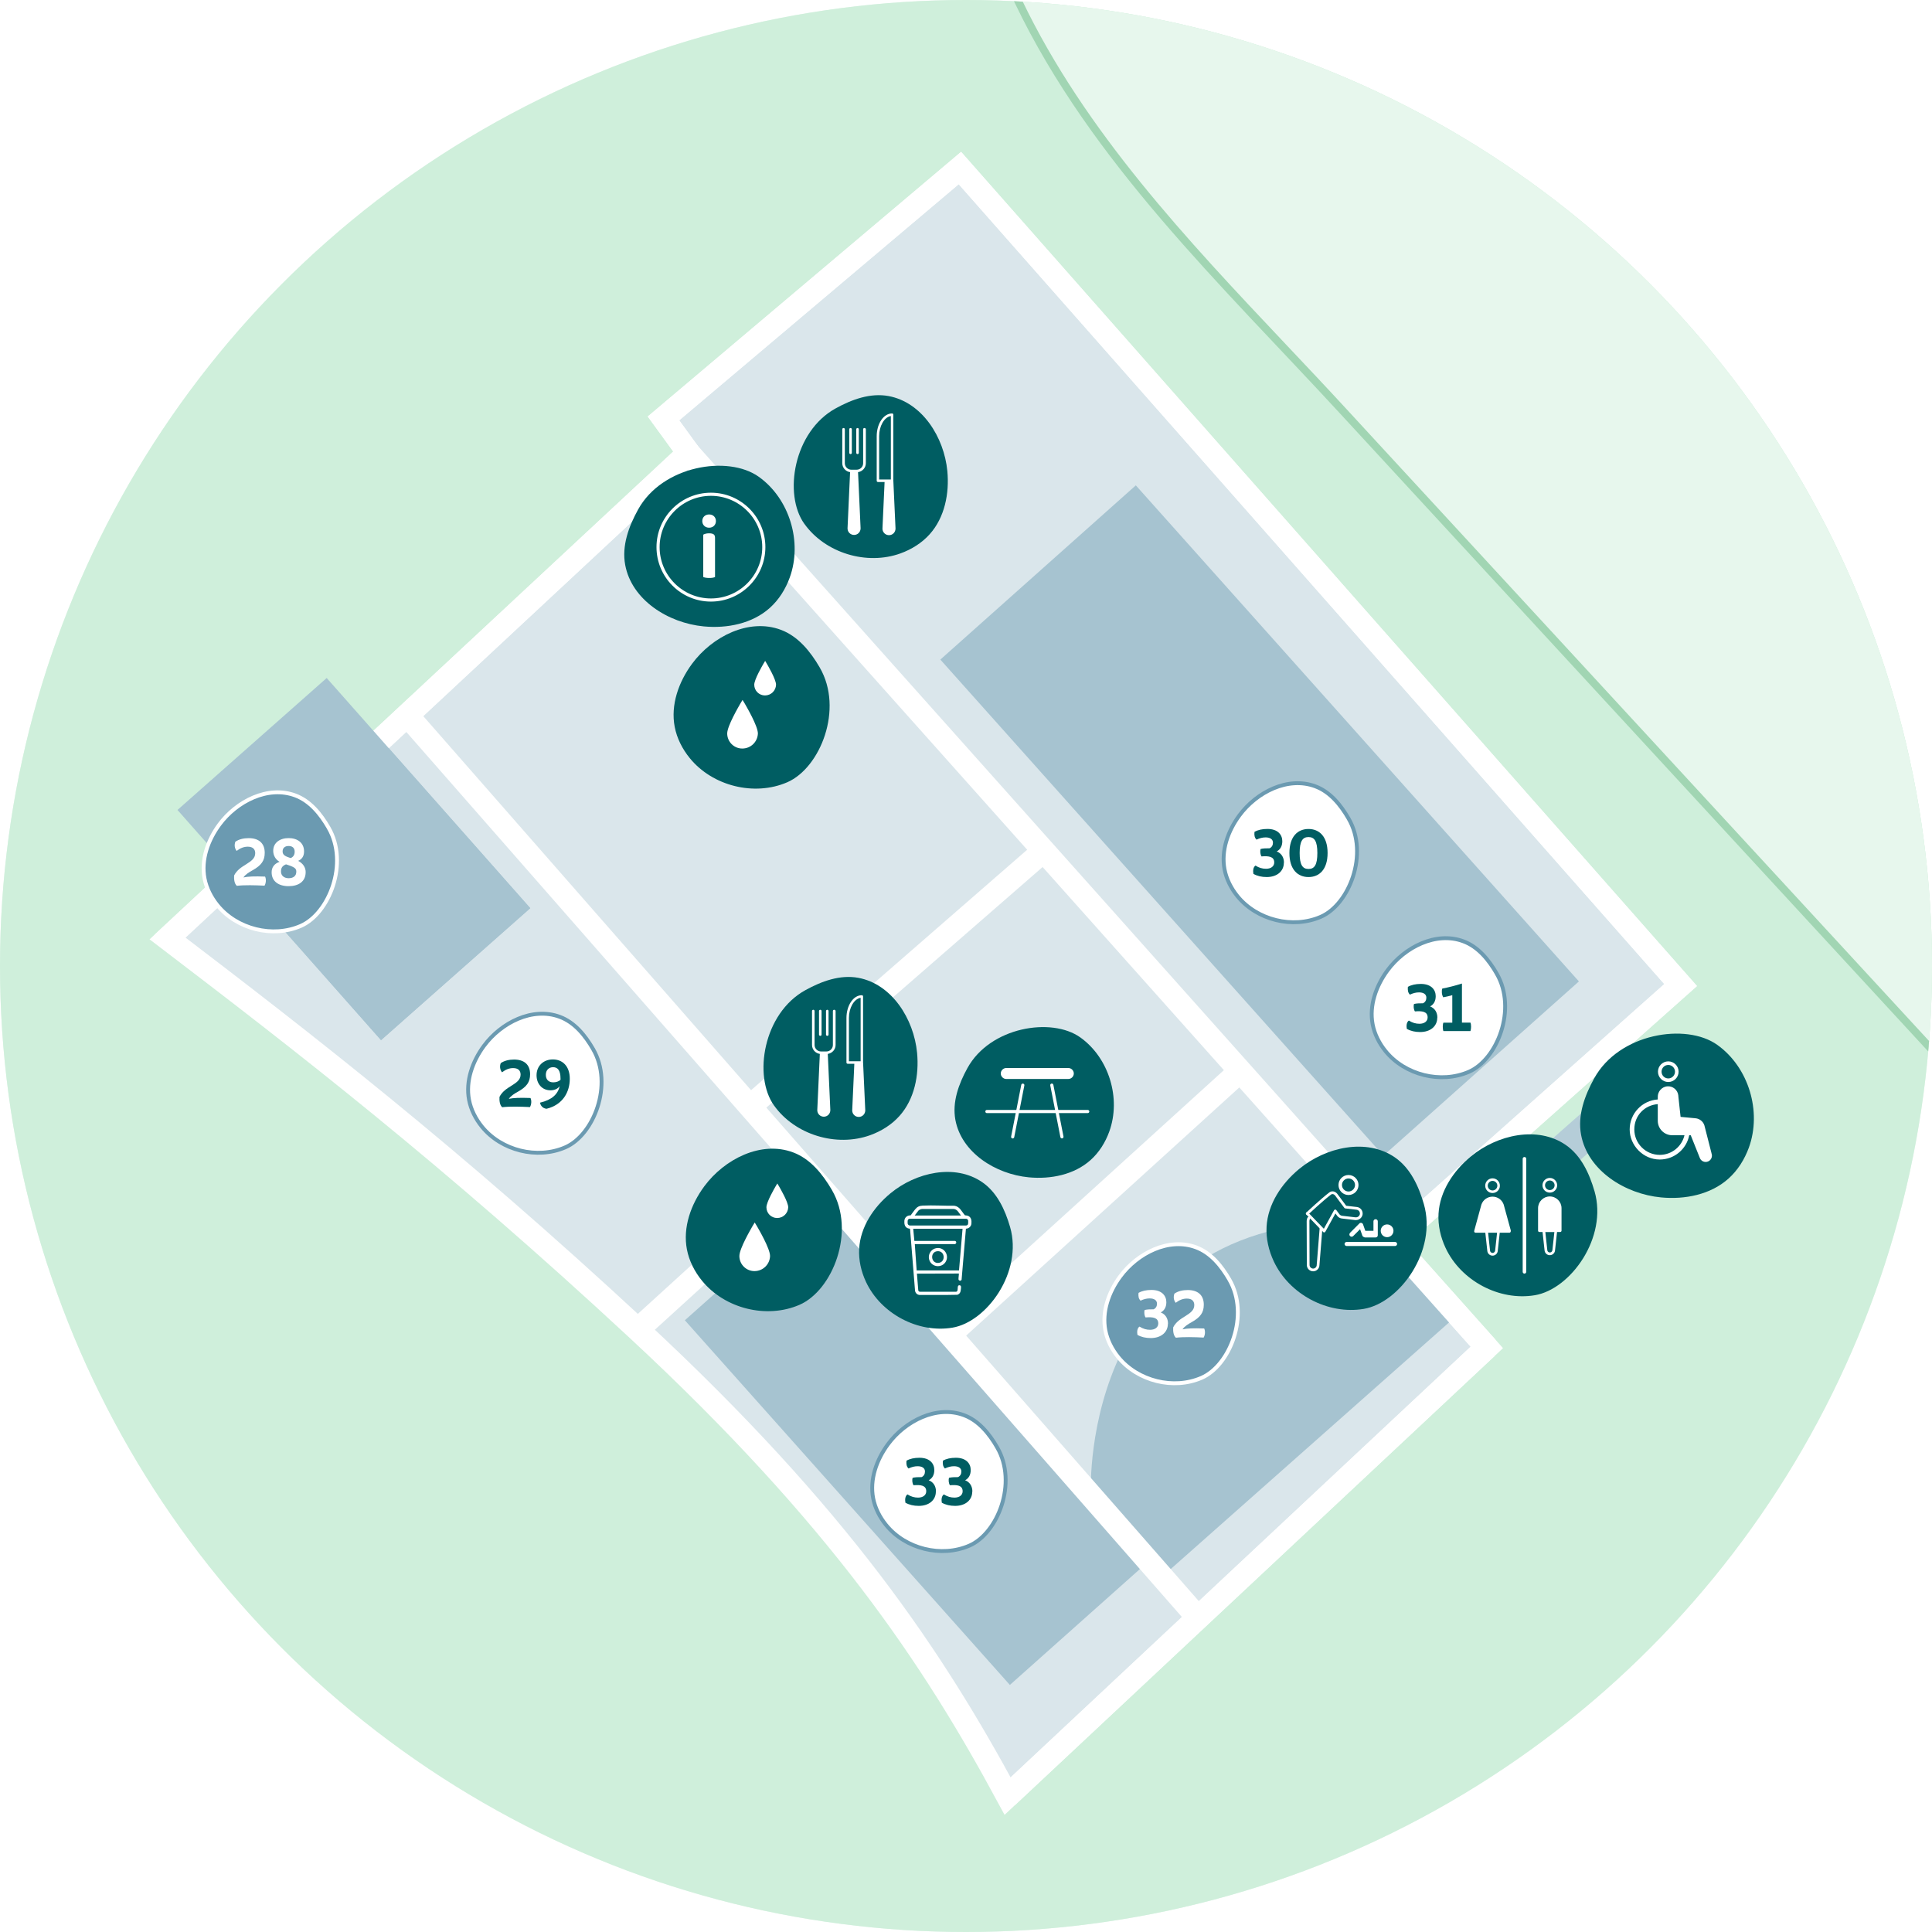 <?xml version="1.0" encoding="UTF-8"?> <svg xmlns="http://www.w3.org/2000/svg" xmlns:xlink="http://www.w3.org/1999/xlink" id="Layer_2" data-name="Layer 2" viewBox="0 0 500 500"><defs><style> .cls-1, .cls-2, .cls-3, .cls-4, .cls-5, .cls-6 { fill: none; } .cls-7 { fill: #6b9ab1; } .cls-7, .cls-2, .cls-8, .cls-9, .cls-5, .cls-6 { stroke-miterlimit: 10; } .cls-7, .cls-2, .cls-3, .cls-4 { stroke: #fff; } .cls-2 { stroke-width: 6px; } .cls-8 { stroke: #6b9ab1; } .cls-8, .cls-10 { fill: #fff; } .cls-11 { fill: #b5cdd8; } .cls-12 { fill: #a1d5b3; } .cls-3 { stroke-width: .71px; } .cls-3, .cls-4 { stroke-linecap: round; stroke-linejoin: round; } .cls-4 { stroke-width: .71px; } .cls-9 { fill: #cfefdb; stroke: #dddee0; } .cls-9, .cls-6 { stroke-width: 2px; } .cls-5 { stroke: url(#linear-gradient-2); stroke-width: 31px; } .cls-13 { fill: #a6c3d0; } .cls-14 { fill: #e7f7ed; } .cls-15 { fill: #dae6eb; } .cls-6 { stroke: url(#linear-gradient); } .cls-16 { fill: #005d62; } .cls-17 { fill: #005d62; } .cls-18 { clip-path: url(#clippath); } </style><clipPath id="clippath"><circle class="cls-1" cx="250" cy="250" r="250"></circle></clipPath><linearGradient id="linear-gradient" x1="-1686.13" y1="-252.65" x2="190.33" y2="-252.65" gradientUnits="userSpaceOnUse"><stop offset="0" stop-color="#0db14b" stop-opacity="0"></stop><stop offset="1" stop-color="#0db14b"></stop></linearGradient><linearGradient id="linear-gradient-2" x1="-1718.89" y1="312.64" x2="292.51" y2="312.64" gradientUnits="userSpaceOnUse"><stop offset=".14" stop-color="#dcdede" stop-opacity="0"></stop><stop offset=".52" stop-color="#dddfdf"></stop><stop offset=".74" stop-color="#dddedf"></stop><stop offset=".88" stop-color="#ddddde" stop-opacity="0"></stop></linearGradient></defs><g id="Pop-ups"><g class="cls-18"><g><rect class="cls-14" x="-1653.76" y="-793.17" width="2743.96" height="1646.38"></rect><path class="cls-6" d="M190.15-595.9c-46.75-8.28-92.45-20.66-139.73-25.88-47.27-5.21-94.99-5.56-142.38-1.92-92.47,7.09-184.13,29.4-271.78,56.62-59.28,18.4-119.13,34.44-163.87,80.29-35.05,35.91-54.5,84.72-63.21,134.13-8.71,49.42-7.49,99.98-6.23,150.14,1.8,71.92,3.6,143.84,5.39,215.75.32,12.82.46,26.38-5.92,37.5-3.72,6.47-9.36,11.57-14.91,16.55-19.81,17.78-39.61,35.56-59.42,53.34-55.33-30.06-116.97-63.72-172.3-93.78l-207.71-123.17-633.64-429.97"></path><path class="cls-9" d="M-491.08,275.75s219.27,169.22,277.48,197.79c0,0,103.83,60.9,155.4,75.09,0,0,118.16,38.79,187.92,55.28,69.76,16.48,173.78,33.48,176.23,33.49,2.45.01,69.94,19.95,69.94,19.95l96.47,43.28s61.16,27.07,100.51,30.44c39.34,3.36,113.89,21.12,178.73-17.97,64.85-39.09,95.23-256.11,95.23-256.11,0,0,6.93-100.85-10.45-159.61-17.38-58.76,0,0,0,0,0,0-4.3-69.77.65-100.16,4.95-30.39-8.58-101.27-8.58-101.27l-24.19-164.84-64.12-219.06s-20.96-83.65-81.68-94.83l-149.23-50.12-157.92-45.2s-86.56-31.7-192.76-11.36c0,0-84.84,14.38-118.96,33.66-34.13,19.28-51.29,25.61-51.29,25.61l-32.49-9.07-47.57-2.48s-27.28,5.83-47.49-12.85c-20.21-18.68-74.32-33.19-74.32-33.19,0,0-94.4-21.81-173.83,3.66-79.43,25.47-82.54,47.44-82.54,47.44,0,0-62.65,57.73-68.06,200,0,0-32.31,204.61-9.58,325.49,22.73,120.88-10.32,128.66,56.51,186.95Z"></path><g><path class="cls-14" d="M492.78,622.52l-119.94-133.03,180.84-159.57-206.43-223.9c-4.99-5.41-10.16-10.89-15.16-16.18-25.61-27.12-52.09-55.17-68.47-89.33-10.17-21.2-16.06-47.02-17.05-74.68-.43-11.96-1.81-24.11-3.15-35.86-1.65-14.51-3.37-29.51-3.31-44.36.11-29.5,6.45-57.44,19.37-85.41,2.82-6.09,5.16-12.73,7.42-19.15,3.75-10.63,7.62-21.62,13.81-30.68,7.23-10.57,20.18-16.9,31.6-22.48l2.6-1.27c6.24-3.07,12.65-6.68,18.86-10.18,15-8.45,30.51-17.19,46.73-20.38,6.79-1.33,14.31-1.98,22.98-1.98,14.98,0,30.34,1.92,45.19,3.78,3.73.47,7.37.92,10.91,1.33,2.48.29,4.96.57,7.45.85,26.14,2.98,53.16,6.05,77.78,16.05,26.91,10.93,51.94,26.7,76.15,41.96l6,3.78c18.3,11.5,35.56,23.61,45.68,45.13,3.83,8.15,8.01,16.47,12.05,24.51,10.58,21.07,21.52,42.86,28.22,65.24,6.66,22.24,9.36,45.92,11.97,68.83.79,6.96,1.61,14.16,2.53,21.12l46.84,356.92c2.74,20.87.28,42.1-2.1,62.63-3.16,27.26-6.42,55.44,2.37,83.31,1.21,3.83,2.63,7.63,4,11.31,2.28,6.12,4.65,12.45,6.08,19.04,3.39,15.55-.61,25.24-6.15,38.65-.48,1.16-.96,2.34-1.46,3.55-.18.44-.57,1.5-1.1,2.97-7.27,19.95-10.14,24.9-11.27,25.48-2.85-.39-113.06-15.31-113.06-15.31l-.72-.1-51.04,107.19-106.99-19.8Z"></path><path class="cls-12" d="M403.47-344.91c14.92,0,30.24,1.92,45.06,3.78,3.79.48,7.38.92,10.92,1.34,2.48.29,4.97.57,7.46.86,26.07,2.97,53.03,6.04,77.51,15.98,26.83,10.9,51.82,26.65,76,41.88,2,1.26,4,2.52,6,3.77,18.17,11.42,35.3,23.43,45.31,44.71,3.84,8.16,8.02,16.49,12.06,24.54,10.56,21.03,21.48,42.78,28.15,65.07,6.63,22.15,9.33,45.8,11.93,68.66.79,6.96,1.61,14.16,2.53,21.13l14.89,113.45,14.89,113.45,17.06,130.03c2.72,20.75.27,41.91-2.1,62.38-3.17,27.36-6.44,55.65,2.4,83.72,1.21,3.85,2.64,7.67,4.02,11.36,2.27,6.09,4.62,12.38,6.04,18.9,3.32,15.25-.63,24.81-6.09,38.05-.48,1.16-.97,2.34-1.46,3.56-.19.47-.56,1.48-1.12,3.01-6.52,17.9-9.39,23.44-10.65,24.76-8.62-1.17-112.61-15.24-112.61-15.24l-1.45-.2-.63,1.32-50.4,105.84-105.9-19.6-119.03-132.02,179.32-158.22,1.53-1.35-1.39-1.5-.94-1.02-78.22-84.85-42.16-45.73-73.73-79.97-10.67-11.58c-4.99-5.42-10.17-10.89-15.17-16.19-25.56-27.07-51.99-55.06-68.3-89.07-10.11-21.08-15.97-46.77-16.96-74.28-.43-12-1.82-24.17-3.16-35.94-1.65-14.48-3.36-29.45-3.3-44.25.11-29.36,6.42-57.16,19.28-84.99,2.83-6.14,5.18-12.79,7.45-19.23,3.73-10.57,7.58-21.5,13.69-30.44,7.08-10.36,19.9-16.62,31.21-22.15.88-.43,1.74-.85,2.6-1.27,6.26-3.08,12.69-6.7,18.91-10.21,14.93-8.41,30.37-17.12,46.43-20.27,6.73-1.32,14.18-1.96,22.78-1.96M403.47-346.91c-8.01,0-15.83.56-23.17,2-23.25,4.56-44.82,20.3-65.84,30.64-12.31,6.06-26.65,12.49-34.58,24.09-10.03,14.68-13.87,33.87-21.31,49.97-12.69,27.47-19.35,55.48-19.46,85.82-.1,26.99,5.51,53.61,6.46,80.27.91,25.42,6.11,52.03,17.15,75.07,19.67,41.02,53.39,72.77,83.8,105.76,28.14,30.52,56.27,61.03,84.41,91.55,40.13,43.53,80.26,87.05,120.39,130.58.31.34.63.68.94,1.02l-180.83,159.56,120.84,134.03,108.08,20,51.06-107.22s113.14,15.31,113.18,15.32c.02,0,.05,0,.07,0,3.14,0,12.15-26.39,13.24-29.07,6.3-15.47,11.4-25.58,7.66-42.79-2.32-10.64-6.9-20.26-10.11-30.44-15.33-48.62,6.16-97.05-.23-145.76-5.69-43.34-11.38-86.69-17.06-130.03-9.92-75.63-19.85-151.26-29.77-226.89-3.88-29.58-5.79-60.93-14.53-90.11-9.31-31.1-26.54-60.58-40.32-89.89-9.92-21.09-26.56-33.3-46.06-45.55-26.57-16.7-53.12-33.96-82.3-45.81-27.07-10.99-56.72-13.63-85.49-16.97-17.33-2.02-37.31-5.13-56.21-5.13h0Z"></path></g></g><line class="cls-5" x1="283.7" y1="1000.61" x2="-1710.09" y2="-375.33"></line><path class="cls-15" d="M360.34,321.32l24.45,27.39-74.74,69.98-49.28,46.14c-19.3-35.73-43.47-72.23-95.72-120.73-48.65-45.17-87.1-74.85-121.69-101.23l62-57.76,45.48-42.37,27.38-25.5-6.52-8.96,76.72-64.79,186.52,211.44-74.6,66.39Z"></path><path class="cls-2" d="M360.34,321.32l24.45,27.39-74.74,69.98-49.28,46.14c-19.3-35.73-43.47-72.23-95.72-120.73-48.65-45.17-87.1-74.85-121.69-101.23l62-57.76,45.48-42.37,27.38-25.5-6.52-8.96,76.72-64.79,186.52,211.44-74.6,66.39Z"></path><g><rect class="cls-11" x="373.81" y="296.21" width="55.84" height="8.89" transform="translate(-98.42 341.06) rotate(-41.43)"></rect><polygon class="cls-13" points="358.03 299.08 243.36 170.7 293.95 125.61 408.62 253.99 358.03 299.08"></polygon><rect class="cls-13" x="174.22" y="348.37" width="126.42" height="48.63" transform="translate(357.69 -52.52) rotate(48.29)"></rect><path class="cls-13" d="M356.33,316.2l20.86,24.12-74.33,65.85-20.55-20.26s-2.92-73.81,74.02-69.72Z"></path><rect class="cls-13" x="70.07" y="204.77" width="57.57" height="51.55" transform="translate(206.05 3.76) rotate(48.51)"></rect></g><line class="cls-2" x1="260.59" y1="465" x2="384.79" y2="348.71"></line><line class="cls-2" x1="185.56" y1="325.43" x2="165.06" y2="344.1"></line><polyline class="cls-2" points="42.08 244.07 178.23 117.24 384.79 348.71"></polyline><line class="cls-2" x1="310.05" y1="418.69" x2="105.34" y2="185.09"></line><line class="cls-2" x1="245.76" y1="345.49" x2="320.95" y2="277.18"></line><line class="cls-2" x1="194.09" y1="286.36" x2="270.09" y2="220.18"></line><polyline class="cls-2" points="360.34 321.32 434.95 254.93 248.43 43.49 171.72 108.29 178.23 117.24"></polyline><rect class="cls-13" x="51.83" y="196.55" width="79.52" height="51.55" transform="translate(197.44 6.43) rotate(48.51)"></rect><g><path class="cls-16" d="M444.43,270.41c-8.1-5.78-25.44-2.98-31.84,8.64-2.48,4.49-4.34,9.58-3.41,14.62,1.72,9.26,11.34,15.33,20.71,16.22,6.18.59,12.81-.72,17.43-4.86,2.42-2.16,4.18-5,5.29-8.04,3.39-9.36-.07-20.8-8.18-26.58Z"></path><path class="cls-10" d="M442.95,298.51l-1.86-7.28c-.33-1-1.23-1.72-2.28-1.82l-2.13-.2-1.41-.13-.3-.03s-.03-.04-.04-.04l-.06-.55-.22-2.01-.29-2.68c0-.08,0-.15-.01-.23-.14-1.47-1.45-2.55-2.93-2.4-1.39.18-2.41,1.36-2.39,2.75v.65c-4.05.26-7.27,3.64-7.27,7.76s3.49,7.78,7.78,7.78c3.78,0,6.93-2.7,7.63-6.28h.36s.04.02.04.02c0,.02.01.03.02.05l2.33,5.82c.25.63.86,1.02,1.51,1.02.2,0,.41-.04.6-.12.82-.33,1.22-1.26.91-2.08ZM429.54,298.88c-3.63,0-6.58-2.95-6.58-6.58s2.68-6.29,6.07-6.55v4.3c0,2.07,1.68,3.75,3.75,3.75h3.16c-.68,2.91-3.29,5.08-6.4,5.08ZM431.75,274.68c-1.47,0-2.67,1.2-2.67,2.67s1.2,2.67,2.67,2.67,2.67-1.2,2.67-2.67-1.2-2.67-2.67-2.67ZM431.75,279.1c-.96,0-1.74-.78-1.74-1.75s.78-1.74,1.74-1.74,1.74.78,1.74,1.74-.78,1.75-1.74,1.75Z"></path></g><g><path class="cls-16" d="M208.15,135.55c-5.42-7.6-2.79-23.85,8.1-29.85,4.21-2.32,8.98-4.07,13.71-3.2,8.68,1.61,14.37,10.63,15.21,19.41.55,5.79-.68,12.01-4.56,16.34-2.03,2.27-4.68,3.92-7.54,4.96-8.77,3.18-19.5-.07-24.92-7.67Z"></path><g><path class="cls-10" d="M223.71,110.77h0c-.19,0-.33.14-.33.33v8.77c0,.94-.75,1.69-1.69,1.69h-1.36c-.94,0-1.69-.75-1.69-1.69v-8.77c0-.19-.14-.33-.33-.33s-.33.14-.33.33v8.77c0,1.19.89,2.16,2.02,2.32l-.66,14.56c0,.94.75,1.69,1.69,1.69s1.69-.75,1.69-1.72l-.66-14.53c1.13-.17,2.02-1.13,2.02-2.32v-8.77c0-.19-.17-.33-.36-.33Z"></path><path class="cls-10" d="M220.12,117.52c.19,0,.33-.14.33-.33v-6.09c0-.19-.14-.33-.33-.33-.19,0-.33.14-.33.33v6.09c0,.17.14.33.33.33Z"></path><path class="cls-10" d="M221.93,117.52c.19,0,.33-.14.33-.33v-6.09c0-.19-.14-.33-.33-.33-.19,0-.33.14-.33.33v6.09c0,.17.14.33.33.33Z"></path></g><path class="cls-10" d="M231.19,124.5v-17.18c0-.08-.03-.17-.09-.23-.06-.06-.14-.09-.23-.09-2.2,0-3.98,2.64-3.98,5.9v11.52c0,.08.03.17.09.23.06.06.14.09.23.09h1.72s-.55,12.07-.55,12.07c0,.94.75,1.69,1.69,1.69s1.69-.75,1.69-1.72l-.56-12.28ZM227.52,124.04v-11.15c0-2.61,1.31-4.9,2.97-5.21h.06s0,16.41,0,16.41h-3.03v-.05Z"></path></g><g><path class="cls-16" d="M200.32,286.11c-5.42-7.6-2.79-23.85,8.1-29.85,4.21-2.32,8.98-4.07,13.71-3.2,8.68,1.61,14.37,10.63,15.21,19.41.55,5.79-.68,12.01-4.56,16.34-2.03,2.27-4.68,3.92-7.54,4.96-8.77,3.18-19.5-.07-24.92-7.67Z"></path><g><path class="cls-10" d="M215.88,261.33h0c-.19,0-.33.14-.33.33v8.77c0,.94-.75,1.69-1.69,1.69h-1.36c-.94,0-1.69-.75-1.69-1.69v-8.77c0-.19-.14-.33-.33-.33s-.33.14-.33.33v8.77c0,1.19.89,2.16,2.02,2.32l-.66,14.56c0,.94.75,1.69,1.69,1.69s1.69-.75,1.69-1.72l-.66-14.53c1.13-.17,2.02-1.13,2.02-2.32v-8.77c0-.19-.17-.33-.36-.33Z"></path><path class="cls-10" d="M212.29,268.08c.19,0,.33-.14.33-.33v-6.09c0-.19-.14-.33-.33-.33-.19,0-.33.14-.33.33v6.09c0,.17.14.33.33.33Z"></path><path class="cls-10" d="M214.1,268.08c.19,0,.33-.14.33-.33v-6.09c0-.19-.14-.33-.33-.33-.19,0-.33.14-.33.33v6.09c0,.17.14.33.33.33Z"></path></g><path class="cls-10" d="M223.36,275.06v-17.18c0-.08-.03-.17-.09-.23-.06-.06-.14-.09-.23-.09-2.2,0-3.98,2.64-3.98,5.9v11.52c0,.08.03.17.09.23.06.06.14.09.23.09h1.72s-.55,12.07-.55,12.07c0,.94.75,1.69,1.69,1.69s1.69-.75,1.69-1.72l-.56-12.28ZM219.7,274.6v-11.15c0-2.61,1.31-4.9,2.97-5.21h.06s0,16.41,0,16.41h-3.03v-.05Z"></path></g><g><path class="cls-16" d="M412.66,308.3c-1.34-4.63-3.48-9.26-7.45-11.99-7.3-5.01-17.73-2.65-24.56,2.98-4.5,3.72-8.03,9-8.36,14.82-.17,3.04.54,6.1,1.83,8.86,3.97,8.48,13.88,13.78,23.11,12.23,9.23-1.55,18.9-14.93,15.43-26.92Z"></path><g><path class="cls-10" d="M386.27,304.95c-1.05,0-1.9.85-1.9,1.9s.85,1.9,1.9,1.9,1.9-.85,1.9-1.9-.85-1.9-1.9-1.9ZM386.27,308.09c-.68,0-1.24-.56-1.24-1.24s.56-1.24,1.24-1.24,1.24.56,1.24,1.24-.56,1.24-1.24,1.24ZM391,318.47c-.42-1.54-1.79-6.58-1.84-6.71-.42-1.24-1.58-2.07-2.89-2.07s-2.46.83-2.89,2.07c-.04.12-1.42,5.17-1.84,6.71,0,.01,0,.02,0,.03l-.02.11c-.02.1.01.21.08.29.07.08.17.13.27.13h2.53c.25,2.27.5,4.6.51,4.67.05.71.65,1.26,1.35,1.26,0,0,.01,0,.01,0,.71,0,1.3-.55,1.35-1.25,0-.08.26-2.41.51-4.68h2.48c.16,0,.29-.1.34-.25l.03-.11c.02-.06.02-.13,0-.19ZM386.93,323.65c-.02.32-.28.57-.59.6h-.13c-.31-.03-.57-.28-.59-.6,0-.03-.26-2.4-.5-4.62h2.32c-.24,2.22-.5,4.59-.5,4.62Z"></path><path class="cls-10" d="M401.09,304.85c-1.05,0-1.9.85-1.9,1.9s.85,1.9,1.9,1.9,1.9-.85,1.9-1.9-.85-1.9-1.9-1.9ZM401.09,307.99c-.68,0-1.24-.56-1.24-1.24s.56-1.24,1.24-1.24,1.24.56,1.24,1.24-.56,1.24-1.24,1.24ZM401.09,309.64c-1.68,0-3.04,1.36-3.04,3.04v5.81c0,.2.16.35.35.35h.81c.25,2.29.51,4.67.52,4.74.05.71.65,1.26,1.35,1.26,0,0,.01,0,.01,0,.7,0,1.3-.55,1.35-1.25,0-.08.27-2.46.52-4.75h.81c.2,0,.35-.16.35-.35v-5.81c0-1.68-1.36-3.04-3.04-3.04ZM401.75,323.54c-.02.32-.28.57-.59.6h-.13c-.31-.03-.57-.28-.59-.6,0-.03-.26-2.36-.51-4.69h2.34c-.26,2.33-.51,4.66-.51,4.69Z"></path><path class="cls-10" d="M394.53,329.61c-.25,0-.46-.2-.46-.46v-29.26c0-.25.21-.46.46-.46s.46.2.46.46v29.26c0,.25-.21.46-.46.46Z"></path></g></g><g><path class="cls-16" d="M212.15,172.75c-2.41-4.14-5.59-8.09-10.08-9.76-8.25-3.08-17.74,1.72-22.97,8.8-3.45,4.67-5.58,10.61-4.49,16.31.57,2.98,1.99,5.76,3.91,8.11,5.87,7.22,16.71,9.94,25.24,6.23,8.53-3.72,14.63-18.96,8.39-29.68Z"></path><path class="cls-10" d="M192.1,193.72c-2.15,0-3.9-1.75-3.9-3.9,0-1.95,3.03-7.06,3.36-7.67l.61-1.01.61,1.01c.34.61,3.36,5.72,3.36,7.67-.07,2.15-1.82,3.9-4.04,3.9ZM197.97,179.98c-1.53,0-2.77-1.24-2.77-2.77,0-1.39,2.15-5.02,2.39-5.45l.43-.72.43.72c.24.43,2.39,4.06,2.39,5.45-.05,1.53-1.29,2.77-2.87,2.77Z"></path></g><g><path class="cls-16" d="M250.38,276.4c-2.27,4.12-3.98,8.78-3.13,13.41,1.57,8.49,10.4,14.06,18.99,14.88,5.67.54,11.74-.66,15.99-4.46,2.22-1.98,3.84-4.58,4.85-7.38,3.11-8.58-.07-19.07-7.5-24.37-7.43-5.3-23.33-2.73-29.2,7.92Z"></path><g><path class="cls-10" d="M260.42,279.24h16.06c.77,0,1.42-.65,1.42-1.42s-.65-1.42-1.42-1.42h-16.06c-.77,0-1.42.65-1.42,1.42,0,.77.65,1.42,1.42,1.42h0Z"></path><g><g><path class="cls-10" d="M281.5,288.07h-26.09c-.22,0-.41-.18-.41-.41s.18-.41.41-.41h26.09c.22,0,.41.18.41.41s-.18.41-.41.41Z"></path><path class="cls-10" d="M262.08,294.62s-.05,0-.08,0c-.22-.04-.37-.26-.32-.48l2.62-13.38c.04-.22.26-.37.48-.32.22.04.37.26.32.48l-2.62,13.38c-.04.19-.21.33-.4.33Z"></path></g><path class="cls-10" d="M274.83,294.62c-.19,0-.36-.14-.4-.33l-2.62-13.38c-.04-.22.1-.44.32-.48.21-.04.44.1.48.32l2.62,13.38c.04.22-.1.44-.32.48-.03,0-.05,0-.08,0Z"></path></g></g></g><g><g><path class="cls-17" d="M368.49,311.6c-1.35-4.67-3.51-9.33-7.51-12.08-7.36-5.05-17.87-2.67-24.76,3.01-4.54,3.75-8.1,9.07-8.43,14.94-.17,3.07.55,6.15,1.85,8.94,4,8.55,13.99,13.89,23.3,12.33,9.31-1.56,19.05-15.05,15.55-27.14Z"></path><g><path class="cls-10" d="M349.38,319.06l2.34-2.34c.07-.1.17-.2.3-.23.3-.1.63.07.73.36l.59,1.68h2.11s0-2.44,0-2.44c0-.3.23-.56.56-.56.3,0,.56.23.56.56v3.6c0,.3-.23.56-.56.56h-2.74c-.13,0-.26-.07-.36-.13-.17-.07-.26-.17-.33-.33l-.59-1.68-1.78,1.78c-.23.23-.59.23-.82,0-.23-.23-.23-.59,0-.82Z"></path><circle class="cls-10" cx="358.98" cy="318.53" r="1.65"></circle><path class="cls-10" d="M348.99,304.09c-1.43,0-2.59,1.16-2.59,2.59s1.16,2.59,2.59,2.59,2.59-1.16,2.59-2.59-1.16-2.59-2.59-2.59ZM348.99,308.36c-.93,0-1.69-.76-1.69-1.69s.76-1.69,1.69-1.69,1.69.76,1.69,1.69-.76,1.69-1.69,1.69Z"></path><path class="cls-10" d="M361.04,321.41h-12.54c-.28,0-.53.25-.53.53s.25.53.53.53h12.54c.28,0,.53-.25.53-.53,0-.28-.25-.53-.53-.53Z"></path><path class="cls-3" d="M342.69,318.59l2.87-5.2.79,1.06c.22.3.57.49.92.54l3.5.41h.16c.68,0,1.28-.52,1.36-1.19.08-.73-.43-1.41-1.19-1.49l-2.9-.33s-2.08-2.82-2.4-3.22c-.46-.56-1.11-.62-1.53-.31-2.04,1.53-5.94,5.19-5.94,5.19"></path><path class="cls-3" d="M338.75,315.23c-.15.21-.23.47-.23.74l.04,11.41c0,.7.57,1.28,1.28,1.28h0c.7,0,1.28-.57,1.28-1.28l.75-9.4"></path></g></g><line class="cls-4" x1="338.31" y1="314.06" x2="342.44" y2="318.34"></line></g><g><path class="cls-16" d="M165.14,131.86c-2.43,4.4-4.26,9.39-3.34,14.34,1.68,9.08,11.12,15.03,20.31,15.91,6.06.58,12.56-.71,17.1-4.77,2.37-2.12,4.1-4.9,5.18-7.89,3.32-9.18-.07-20.39-8.02-26.06-7.95-5.67-24.94-2.92-31.23,8.47Z"></path><g><path class="cls-10" d="M183.99,155.69c-7.77,0-14.09-6.32-14.09-14.09s6.32-14.09,14.09-14.09,14.09,6.32,14.09,14.09-6.32,14.09-14.09,14.09ZM183.99,128.32c-7.32,0-13.28,5.96-13.28,13.28s5.96,13.28,13.28,13.28,13.28-5.96,13.28-13.28-5.96-13.28-13.28-13.28Z"></path><path class="cls-10" d="M181.75,134.85c0-.96.7-1.71,1.77-1.71s1.76.75,1.76,1.71-.7,1.72-1.76,1.72-1.77-.75-1.77-1.72ZM182,149.32v-10.95c.44-.25.96-.35,1.5-.35,1.4,0,1.55.54,1.55,1.28v10.03c-.34.18-.88.25-1.49.25s-1.2-.08-1.56-.25Z"></path></g></g><g><path class="cls-16" d="M215.31,307.99c-2.41-4.14-5.59-8.09-10.08-9.76-8.25-3.08-17.74,1.72-22.97,8.8-3.45,4.67-5.58,10.61-4.49,16.31.57,2.98,1.99,5.76,3.91,8.11,5.87,7.22,16.71,9.94,25.24,6.23,8.53-3.72,14.63-18.96,8.39-29.68Z"></path><path class="cls-10" d="M195.25,328.96c-2.15,0-3.9-1.75-3.9-3.9,0-1.95,3.03-7.06,3.36-7.67l.61-1.01.61,1.01c.34.61,3.36,5.72,3.36,7.67-.07,2.15-1.82,3.9-4.04,3.9ZM201.12,315.22c-1.53,0-2.77-1.24-2.77-2.77,0-1.39,2.15-5.02,2.39-5.45l.43-.72.43.72c.24.43,2.39,4.06,2.39,5.45-.05,1.53-1.29,2.77-2.87,2.77Z"></path></g><g><path class="cls-17" d="M261.41,317.55c-1.3-4.48-3.37-8.96-7.21-11.6-7.06-4.85-17.16-2.57-23.76,2.89-4.36,3.6-7.77,8.7-8.09,14.34-.16,2.95.52,5.91,1.77,8.58,3.84,8.2,13.43,13.33,22.36,11.84,8.93-1.5,18.28-14.45,14.93-26.05Z"></path><path class="cls-10" d="M249.98,318l-1.12,13.19c-.1.26-.42.34-.64.17-.19-.14-.16-.29-.16-.5,0-.31.08-.65.09-.97,0-.1,0-.2,0-.3l-10.85.03.35,4.33c.06.25.26.37.51.36h9.22c.8-.05.2-1.4.73-1.65.26-.12.57.03.6.32.02.15-.02.46-.03.63-.06.69-.2,1.24-.93,1.48-3.26.09-6.54.01-9.81.04-.65-.06-1.11-.59-1.14-1.24l-1.28-15.82c-.02-.13-.37-.12-.52-.17-.86-.29-1.01-1.15-.95-1.96.07-.88.75-1.44,1.62-1.4.38-.49.74-1.03,1.13-1.51.58-.71,1.08-.97,2.01-1.02,2.68-.13,5.5.07,8.19.04,1.4.2,1.89,1.52,2.72,2.47.33.05.62.04.93.2.75.39.82,1.21.75,1.97-.07.75-.7,1.27-1.43,1.3ZM248.69,314.56c-.53-.64-.92-1.6-1.86-1.68h-8.16c-.37.02-.71.17-.98.42l-.97,1.27h11.98ZM235.36,315.41c-.19.05-.36.17-.42.36-.06.16-.06.68-.04.87.03.28.28.48.55.52h14.54c.24,0,.46-.14.54-.36.05-.13.06-.83.02-.98-.06-.22-.28-.38-.5-.41h-14.69ZM249.13,318h-12.79l.3,3.15h10.5c.3.04.43.38.28.63-.02.04-.19.19-.22.19h-10.45l.48,6.82h10.96l.92-10.79Z"></path><path class="cls-10" d="M242.61,322.98c1.92-.1,3.15,2.06,2.07,3.67-.94,1.41-3.07,1.36-3.95-.08-.93-1.52.11-3.49,1.88-3.58ZM242.52,323.82c-1.88.23-1.63,3.17.33,3.02,1.99-.15,1.76-3.28-.33-3.02Z"></path></g><g><path class="cls-8" d="M349.02,211.85c-2.06-3.55-4.78-6.92-8.62-8.35-7.06-2.63-15.18,1.47-19.65,7.53-2.95,4-4.77,9.08-3.84,13.96.49,2.55,1.71,4.93,3.34,6.94,5.02,6.18,14.3,8.51,21.59,5.33,7.3-3.18,12.51-16.22,7.18-25.4Z"></path><g><path class="cls-16" d="M332.26,223.28c0,2.18-1.75,3.7-4.43,3.7-1.31,0-2.45-.26-3.45-.82-.14-.77-.09-1.72.53-2.15.92.58,1.79.83,2.74.83,1.27,0,2.14-.63,2.12-1.68-.03-1.49-1.41-1.67-3.29-1.52-.3-.44-.43-1.31-.23-1.93.62-.14,1.43-.19,2.31-.17.59-.27.88-.81.88-1.45,0-.92-.77-1.37-1.89-1.37-.78,0-1.52.18-2.37.58-.51-.51-.61-1.15-.52-2.01.87-.51,2.01-.76,3.35-.76,2.7,0,3.85,1.52,3.85,3.18,0,1.31-.57,2.18-1.45,2.64,1.21.48,1.88,1.52,1.88,2.91Z"></path><path class="cls-16" d="M333.7,220.76c0-4.29,2.16-6.22,4.94-6.22s4.94,1.94,4.94,6.22-2.16,6.22-4.94,6.22-4.94-1.94-4.94-6.22ZM340.93,220.76c0-3.03-.73-4.13-2.29-4.13s-2.29,1.1-2.29,4.13.73,4.13,2.29,4.13,2.29-1.1,2.29-4.13Z"></path></g></g><g><path class="cls-8" d="M387.35,251.96c-2.06-3.55-4.78-6.92-8.62-8.35-7.06-2.63-15.18,1.47-19.65,7.53-2.95,4-4.77,9.08-3.84,13.96.49,2.55,1.71,4.93,3.34,6.94,5.02,6.18,14.3,8.51,21.59,5.33,7.3-3.18,12.51-16.22,7.18-25.4Z"></path><g><path class="cls-16" d="M371.96,263.39c0,2.18-1.75,3.7-4.43,3.7-1.31,0-2.45-.26-3.45-.82-.14-.77-.09-1.72.53-2.15.92.58,1.79.83,2.74.83,1.27,0,2.14-.63,2.12-1.68-.03-1.49-1.41-1.67-3.29-1.52-.3-.44-.43-1.31-.23-1.93.62-.14,1.43-.19,2.31-.17.59-.27.88-.81.88-1.45,0-.92-.77-1.37-1.89-1.37-.78,0-1.52.18-2.37.58-.51-.51-.6-1.15-.52-2.01.87-.51,2.01-.76,3.35-.76,2.7,0,3.85,1.52,3.85,3.18,0,1.31-.57,2.18-1.45,2.64,1.21.48,1.88,1.52,1.88,2.91Z"></path><path class="cls-16" d="M380.56,266.84h-7.01c-.22-.58-.21-1.71,0-2.18h2.3v-7.11c-.79.22-1.59.42-2.33.55-.4-.6-.49-1.65-.25-2.27,1.56-.28,3.39-.76,5.08-1.29v10.11h2.2c.22.49.21,1.64,0,2.18Z"></path></g></g><g><path class="cls-7" d="M318.17,331.16c-2.06-3.55-4.78-6.92-8.62-8.35-7.06-2.63-15.18,1.47-19.65,7.53-2.95,4-4.77,9.08-3.84,13.96.49,2.55,1.71,4.93,3.34,6.94,5.02,6.18,14.3,8.51,21.59,5.33,7.3-3.18,12.51-16.22,7.18-25.4Z"></path><g><path class="cls-10" d="M302.25,342.59c0,2.18-1.75,3.7-4.43,3.7-1.31,0-2.45-.26-3.45-.82-.14-.77-.09-1.72.53-2.15.92.58,1.79.83,2.74.83,1.27,0,2.14-.63,2.12-1.68-.03-1.49-1.41-1.67-3.29-1.52-.3-.44-.43-1.31-.23-1.93.62-.14,1.43-.19,2.31-.17.59-.27.88-.81.88-1.45,0-.92-.77-1.37-1.89-1.37-.78,0-1.52.18-2.37.58-.51-.51-.61-1.15-.52-2.01.87-.51,2.01-.76,3.35-.76,2.7,0,3.85,1.52,3.85,3.18,0,1.31-.57,2.18-1.45,2.64,1.21.48,1.88,1.52,1.88,2.91Z"></path><path class="cls-10" d="M311.49,346.16c-2.42-.12-5.21-.2-7.17.04-.66-.58-.75-1.73-.7-2.68.7-1.39,1.93-2.16,3.09-2.88,1.39-.87,2.37-1.57,2.37-2.89,0-1.02-.61-1.68-1.93-1.68-.96,0-1.88.33-2.88,1.09-.56-.7-.62-1.6-.33-2.37.92-.65,2.17-.93,3.45-.93,2.53,0,4.15,1.23,4.15,3.8,0,2.04-.9,3.26-3.14,4.51-.88.49-1.78,1.02-2.37,1.86,1.19-.26,2.88-.32,5.61-.22.32.65.26,1.69-.15,2.37Z"></path></g></g><g><path class="cls-8" d="M258.08,374.59c-2.06-3.55-4.78-6.92-8.62-8.35-7.06-2.63-15.18,1.47-19.65,7.53-2.95,4-4.77,9.08-3.84,13.96.49,2.55,1.71,4.93,3.34,6.94,5.02,6.18,14.3,8.51,21.59,5.33,7.3-3.18,12.51-16.22,7.18-25.4Z"></path><g><path class="cls-16" d="M242.2,386.02c0,2.18-1.75,3.7-4.43,3.7-1.31,0-2.45-.26-3.45-.82-.14-.77-.09-1.72.53-2.15.92.58,1.79.83,2.74.83,1.27,0,2.14-.63,2.12-1.68-.03-1.49-1.41-1.67-3.29-1.52-.3-.44-.43-1.31-.23-1.93.62-.14,1.43-.19,2.31-.17.59-.27.88-.81.88-1.45,0-.92-.77-1.37-1.89-1.37-.78,0-1.52.18-2.37.58-.51-.51-.61-1.15-.52-2.01.87-.51,2.01-.76,3.35-.76,2.7,0,3.85,1.52,3.85,3.18,0,1.31-.57,2.18-1.45,2.64,1.21.48,1.88,1.52,1.88,2.91Z"></path><path class="cls-16" d="M251.62,386.02c0,2.18-1.75,3.7-4.43,3.7-1.31,0-2.45-.26-3.45-.82-.14-.77-.09-1.72.53-2.15.92.58,1.79.83,2.74.83,1.27,0,2.14-.63,2.12-1.68-.03-1.49-1.41-1.67-3.29-1.52-.3-.44-.43-1.31-.23-1.93.62-.14,1.43-.19,2.31-.17.59-.27.88-.81.88-1.45,0-.92-.77-1.37-1.89-1.37-.78,0-1.52.18-2.37.58-.51-.51-.61-1.15-.52-2.01.87-.51,2.01-.76,3.35-.76,2.7,0,3.85,1.52,3.85,3.18,0,1.31-.57,2.18-1.45,2.64,1.21.48,1.88,1.52,1.88,2.91Z"></path></g></g><g><path class="cls-8" d="M153.5,271.51c-2.06-3.55-4.78-6.92-8.62-8.35-7.06-2.63-15.18,1.47-19.65,7.53-2.95,4-4.77,9.08-3.84,13.96.49,2.55,1.71,4.93,3.34,6.94,5.02,6.18,14.3,8.51,21.59,5.33,7.3-3.18,12.51-16.22,7.18-25.4Z"></path><g><path class="cls-16" d="M137.14,286.51c-2.42-.12-5.21-.2-7.17.04-.66-.58-.75-1.73-.7-2.68.7-1.39,1.93-2.16,3.09-2.88,1.39-.87,2.37-1.57,2.37-2.89,0-1.02-.61-1.68-1.93-1.68-.96,0-1.88.33-2.88,1.09-.56-.7-.62-1.6-.33-2.37.92-.65,2.17-.93,3.45-.93,2.53,0,4.15,1.23,4.15,3.8,0,2.04-.9,3.26-3.14,4.51-.88.49-1.78,1.02-2.37,1.86,1.19-.26,2.88-.32,5.61-.22.32.65.26,1.69-.15,2.37Z"></path><path class="cls-16" d="M147.46,279.19c0,3.38-1.77,6.73-6.02,7.76-1-.11-1.54-.81-1.68-1.58,3.09-.74,4.59-2.16,5.1-4.28-.59.77-1.47,1.08-2.4,1.08-2.16,0-3.6-1.66-3.6-3.9,0-2.37,1.73-4.09,4.22-4.09s4.38,1.72,4.38,5.01ZM145.06,279.46c0-.1,0-.21,0-.32,0-2.23-.8-2.95-1.92-2.95s-1.88.77-1.88,1.98.71,1.94,1.93,1.94c.71,0,1.42-.22,1.87-.65Z"></path></g></g><g><path class="cls-7" d="M85.04,214.21c-2.06-3.55-4.78-6.92-8.62-8.35-7.06-2.63-15.18,1.47-19.65,7.53-2.95,4-4.77,9.08-3.84,13.96.49,2.55,1.71,4.93,3.34,6.94,5.02,6.18,14.3,8.51,21.59,5.33,7.3-3.18,12.51-16.22,7.18-25.4Z"></path><g><path class="cls-10" d="M68.46,229.21c-2.42-.12-5.22-.2-7.17.04-.66-.58-.75-1.73-.7-2.68.7-1.39,1.93-2.16,3.09-2.88,1.39-.87,2.37-1.57,2.37-2.89,0-1.02-.61-1.68-1.93-1.68-.96,0-1.88.33-2.88,1.09-.56-.7-.62-1.6-.33-2.37.92-.65,2.17-.93,3.45-.93,2.53,0,4.15,1.23,4.15,3.8,0,2.04-.9,3.26-3.14,4.51-.88.49-1.78,1.02-2.38,1.86,1.19-.26,2.87-.32,5.61-.22.32.65.26,1.69-.15,2.37Z"></path><path class="cls-10" d="M79.1,225.75c0,2.37-1.82,3.59-4.4,3.59s-4.4-1.23-4.4-3.59c0-1.29.68-2.23,2.05-2.71-1.06-.62-1.64-1.67-1.64-2.86,0-2.06,1.7-3.28,3.99-3.28s3.99,1.22,3.99,3.44c0,1.17-.48,2-1.53,2.45,1.31.69,1.95,1.73,1.95,2.96ZM76.69,225.64c0-.8-.3-1.16-2.15-1.78l-.52-.17c-.92.38-1.3.87-1.3,1.86,0,1.1.85,1.73,1.98,1.73,1.23,0,1.98-.61,1.98-1.64ZM73.14,220.32c0,.74.36,1.17,1.62,1.59l.48.16c.72-.33,1.02-.89,1.02-1.66,0-.92-.56-1.47-1.56-1.47-.89,0-1.56.45-1.56,1.39Z"></path></g></g></g></g></svg> 